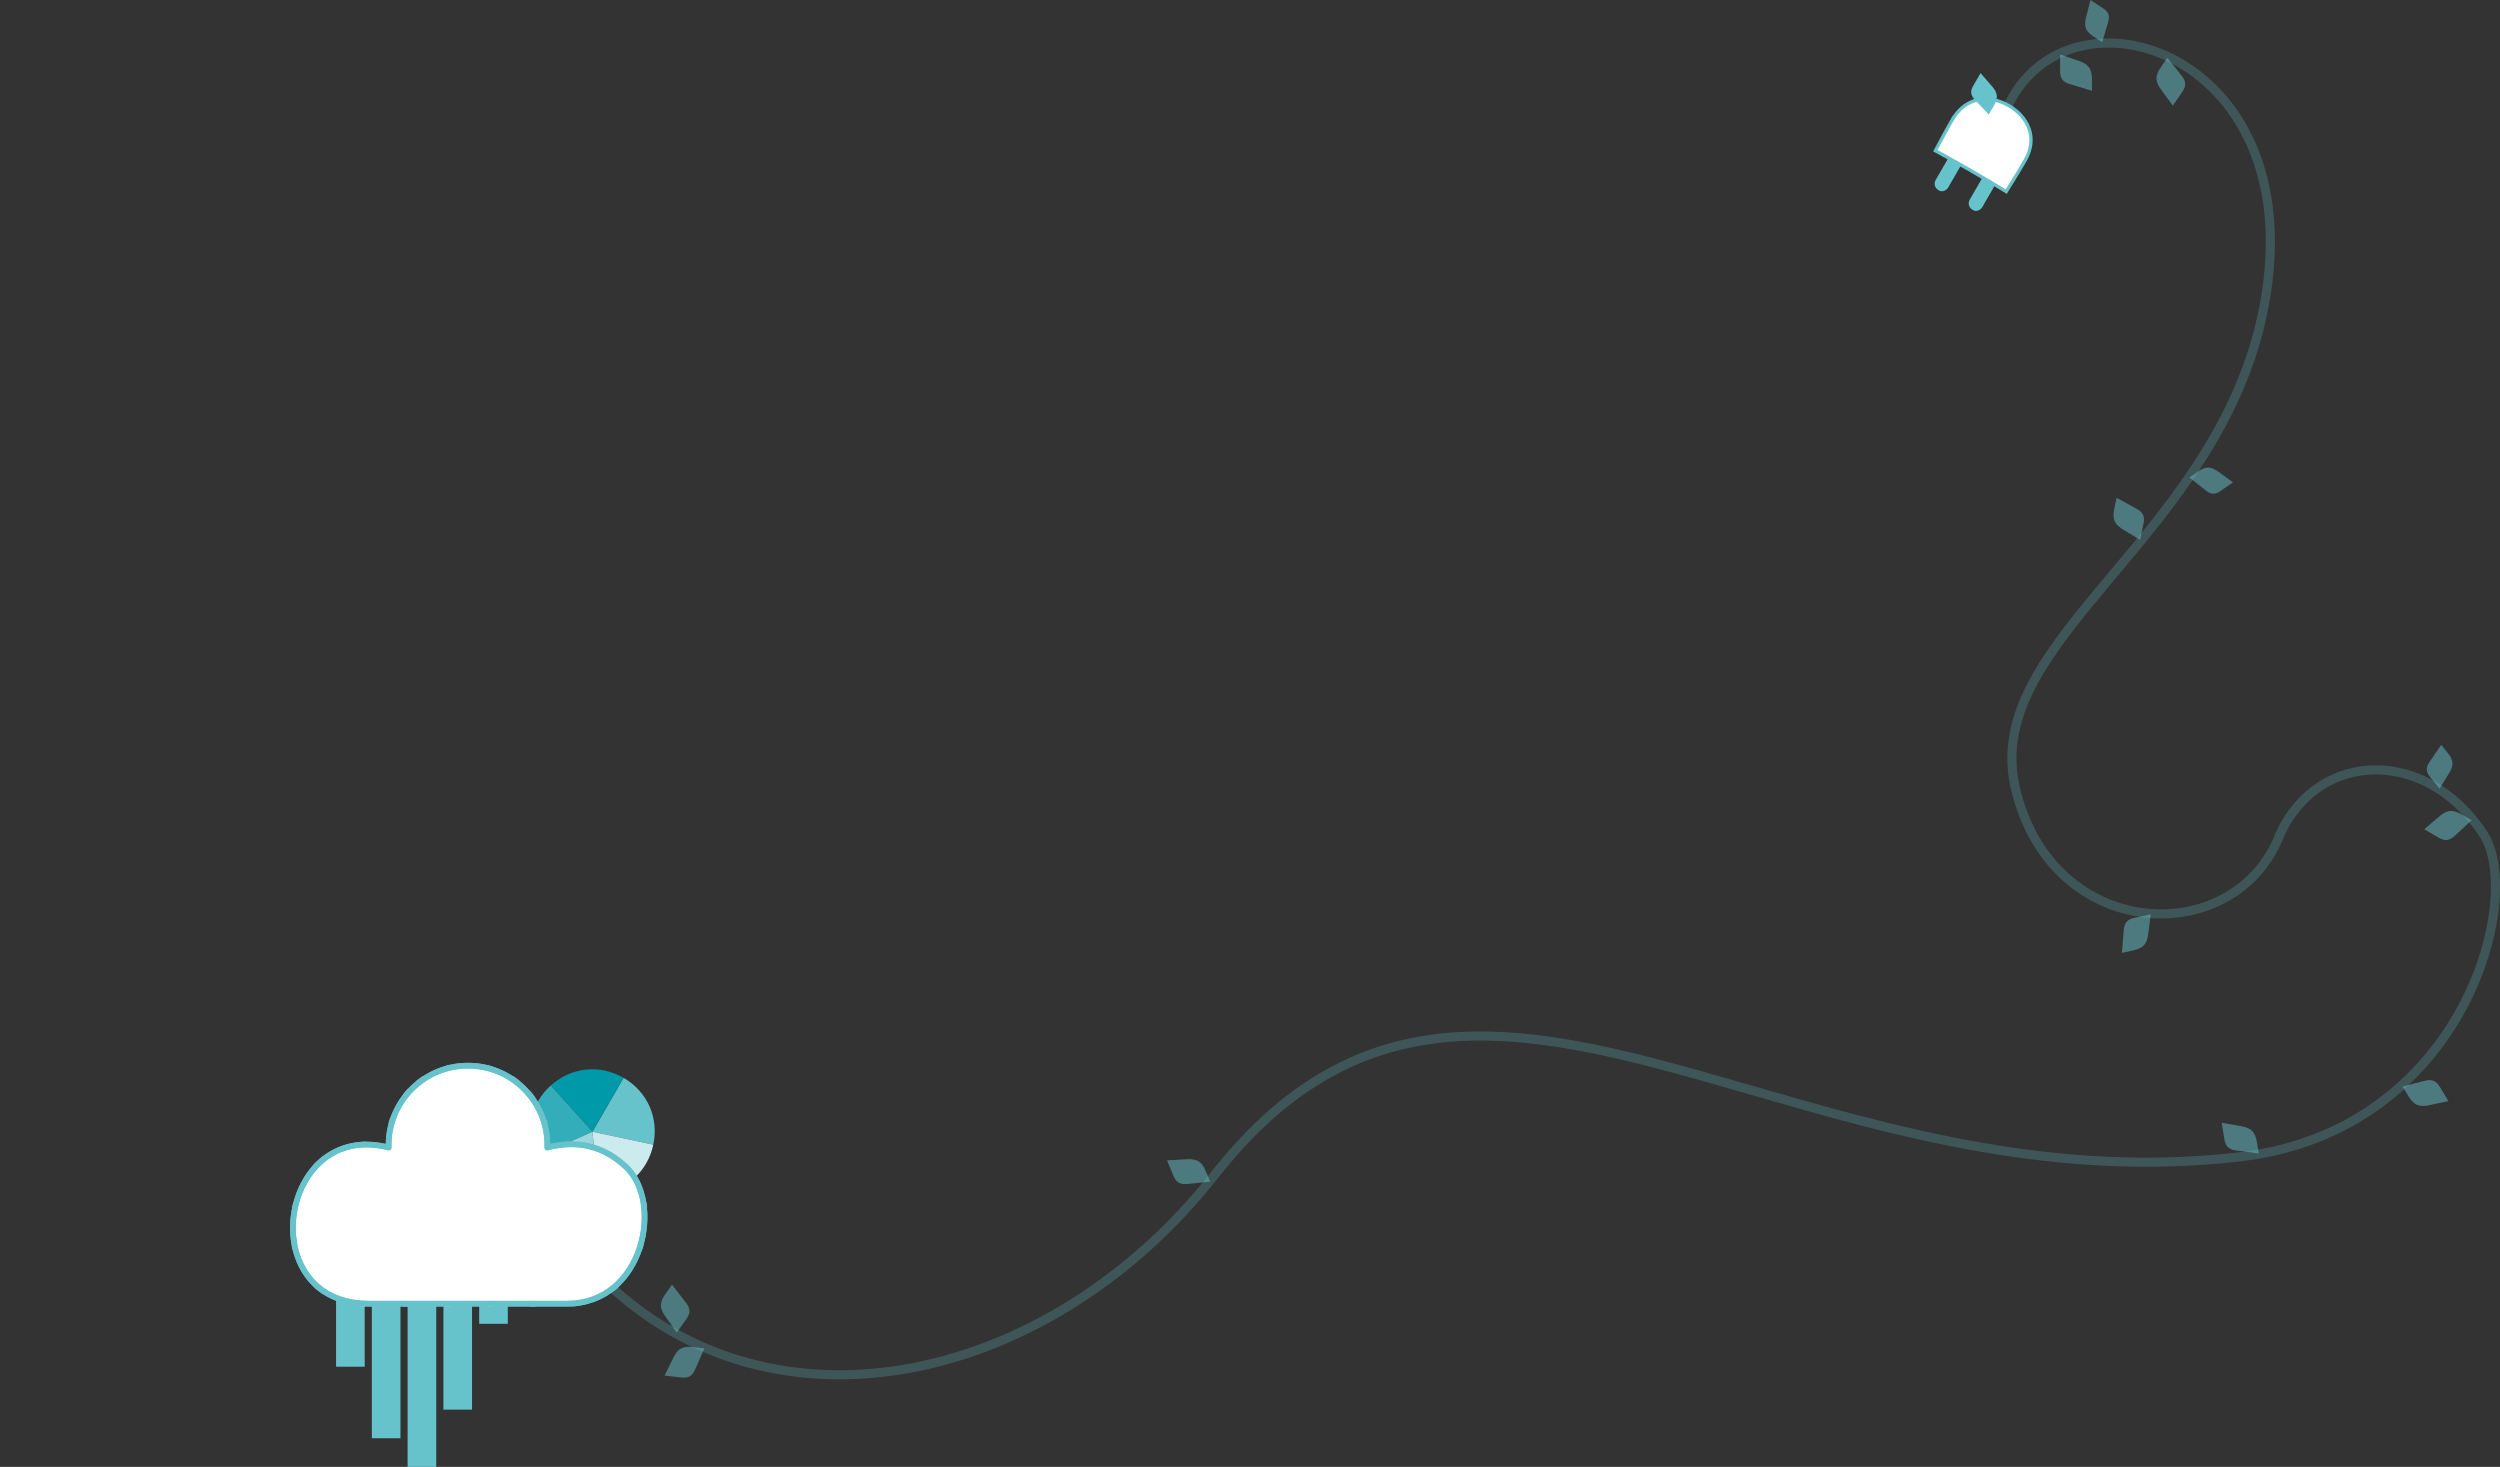 <svg width="2202" height="1292" viewBox="0 0 2202 1292" fill="none" xmlns="http://www.w3.org/2000/svg">
<rect x="0" y="0" width="2202" height="1292" fill="#333333" stroke="none"/>
<path opacity="0.25" fill-rule="evenodd" clip-rule="evenodd" d="M519.516 1114.9C521.12 1113.38 523.652 1113.45 525.171 1115.06C598.582 1192.62 696.973 1218.77 795.592 1202.11C894.287 1185.44 993.221 1125.88 1067.11 1031.96C1124.29 959.273 1184.76 924.59 1249.73 913.068C1314.48 901.583 1383.28 913.199 1456.96 932.2C1485.38 939.531 1514.56 947.961 1544.56 956.632C1670.49 993.022 1811.05 1033.64 1972.44 1014.98C2069.61 1003.75 2131.34 947.508 2164.33 887.149C2180.84 856.938 2190.11 825.756 2193.01 798.783C2195.92 771.634 2192.31 749.407 2183.86 736.574C2159.54 699.623 2124.66 681.891 2092.02 682.092C2059.49 682.293 2028.69 700.289 2012.06 735.929C1991.95 789.106 1939.73 814.051 1888.74 808.108C1837.55 802.142 1787.53 765.143 1771.19 694.84C1763.13 660.126 1771.33 628.419 1788.27 597.358C1805.08 566.536 1830.7 535.988 1857.98 503.456L1858.27 503.11C1913.28 437.526 1975.51 363.146 1992.02 258.785C2009.62 147.495 1962.43 78.481 1906.86 53.063C1878.95 40.302 1848.9 38.466 1823.44 47.609C1798.08 56.719 1777.02 76.816 1767.03 108.562C1764.8 115.638 1763.94 127.502 1763.7 138.019C1763.58 143.19 1763.61 147.893 1763.67 151.304C1763.7 153.008 1763.73 154.387 1763.76 155.336C1763.78 155.811 1763.79 156.179 1763.8 156.426C1763.8 156.549 1763.81 156.643 1763.81 156.705L1763.81 156.773L1763.81 156.789L1763.81 156.793C1763.91 159 1762.19 160.865 1759.98 160.958C1757.78 161.051 1755.91 159.337 1755.82 157.13L1759.3 156.983C1755.82 157.13 1755.82 157.131 1755.82 157.13L1755.82 157.127L1755.82 157.021C1755.81 156.953 1755.81 156.852 1755.8 156.721C1755.79 156.459 1755.78 156.076 1755.77 155.585C1755.73 154.603 1755.7 153.187 1755.67 151.443C1755.61 147.955 1755.58 143.14 1755.7 137.833C1755.94 127.392 1756.78 114.456 1759.4 106.159C1770.13 72.058 1793 50.046 1820.74 40.08C1848.39 30.147 1880.62 32.267 1910.18 45.788C1969.54 72.936 2017.99 145.793 1999.92 260.035C1983.03 366.8 1919.36 442.725 1864.52 508.107L1864.4 508.251C1836.86 541.089 1811.7 571.099 1795.29 601.188C1778.95 631.149 1771.5 660.819 1778.98 693.03C1794.56 760.065 1841.85 794.59 1889.66 800.162C1937.62 805.751 1986.04 782.297 2004.63 732.965C2004.66 732.871 2004.7 732.779 2004.74 732.688C2022.64 694.216 2056.24 674.313 2091.97 674.092C2127.64 673.872 2164.91 693.24 2190.54 732.176C2200.49 747.286 2203.95 771.751 2200.96 799.636C2197.95 827.696 2188.34 859.889 2171.35 890.986C2137.32 953.242 2073.51 1011.35 1973.36 1022.93C1810.21 1041.79 1667.77 1000.6 1541.75 964.166C1511.92 955.54 1483.01 947.18 1454.96 939.946C1381.5 921.001 1314.1 909.775 1251.12 920.945C1188.35 932.078 1129.53 965.546 1073.39 1036.9C998.42 1132.21 897.792 1192.97 796.924 1210C695.981 1227.05 594.809 1200.27 519.361 1120.56C517.842 1118.95 517.912 1116.42 519.516 1114.9Z" fill="#66C2CB"/>
<path d="M1719.6 105.418C1712.21 118.21 1704.7 132.759 1704.7 132.759C1725.45 144.098 1746.05 155.86 1767.06 168.762C1769.3 164.891 1774.09 157.966 1783.82 141.121C1795.49 120.926 1785.68 102.448 1769.39 93.047C1751.46 82.699 1731.06 85.585 1719.6 105.426L1719.6 105.418Z" fill="white"/>
<path fill-rule="evenodd" clip-rule="evenodd" d="M1708.09 123.196C1710.89 117.953 1714.63 111.102 1718.33 104.687L1720.1 101.627L1720.15 101.8C1725.89 93.322 1733.45 88.294 1741.76 86.487C1750.95 84.487 1760.9 86.46 1770.12 91.78C1778.5 96.616 1785.29 103.831 1788.46 112.536C1791.65 121.283 1791.12 131.401 1785.09 141.852C1780.21 150.291 1776.57 156.247 1773.87 160.58C1772.91 162.129 1772.07 163.461 1771.34 164.62C1770.01 166.726 1769.04 168.262 1768.33 169.493L1767.58 170.795L1766.3 170.008C1745.31 157.122 1724.73 145.372 1703.99 134.042L1702.74 133.357L1703.4 132.088L1704.7 132.759C1703.4 132.088 1703.4 132.089 1703.4 132.088L1703.48 131.92C1703.54 131.81 1703.63 131.647 1703.74 131.435C1703.96 131.01 1704.28 130.391 1704.69 129.607C1705.51 128.04 1706.68 125.818 1708.09 123.196ZM1706.66 132.163C1726.58 143.071 1746.39 154.386 1766.57 166.74C1767.2 165.701 1767.97 164.472 1768.91 162.986C1769.64 161.833 1770.46 160.526 1771.39 159.033C1774.08 154.725 1777.7 148.797 1782.55 140.39C1788.18 130.646 1788.59 121.427 1785.71 113.537C1782.82 105.603 1776.57 98.879 1768.66 94.313C1759.94 89.285 1750.73 87.528 1742.38 89.345C1734.05 91.156 1726.42 96.555 1720.87 106.157L1719.73 108.12C1716.43 113.906 1713.18 119.881 1710.67 124.575C1709.27 127.189 1708.1 129.404 1707.28 130.965C1707.04 131.422 1706.83 131.824 1706.66 132.163Z" fill="#66C2CB"/>
<path d="M1744.48 64.363L1738.04 75.51C1735.69 79.574 1735.27 83.085 1738.89 87.276L1751.73 100.891L1755.97 93.554C1760.18 86.257 1759.6 82.256 1755.19 76.725L1744.48 64.358L1744.48 64.363Z" fill="#66C2CB"/>
<path d="M1704.89 158.597L1715.82 139.673C1716.55 138.408 1718.79 140.303 1721.86 142.076L1725.23 144.019C1726.44 144.72 1727.66 144.886 1726.96 146.1L1716.03 165.024C1714.39 167.859 1710.68 169.357 1708.15 167.897L1707.25 167.377C1704.17 165.603 1703.12 161.668 1704.89 158.597Z" fill="#66C2CB"/>
<path d="M1734.9 175.914L1745.84 156.99C1746.57 155.725 1748.8 157.62 1751.87 159.393L1755.24 161.336C1756.46 162.037 1757.68 162.203 1756.97 163.417L1746.04 182.342C1744.41 185.176 1740.69 186.675 1738.16 185.214L1737.26 184.694C1734.19 182.921 1733.13 178.986 1734.9 175.914Z" fill="#66C2CB"/>
<path opacity="0.5" d="M1814.54 47.932L1814.54 62.644C1814.54 68.008 1816.13 71.724 1822.11 73.799L1842.6 79.945L1842.6 70.263C1842.6 60.634 1839.73 57.012 1832.2 54.055L1814.54 47.932Z" fill="#66C2CB"/>
<path opacity="0.5" d="M1913.81 93.066L1922.12 81.001C1925.14 76.601 1925.93 72.651 1922.23 67.568L1908.97 50.927L1903.51 58.868C1898.07 66.767 1898.37 71.36 1902.85 78.044L1913.81 93.066Z" fill="#66C2CB"/>
<path opacity="0.5" d="M1885 475.458L1888 461.127C1889.1 455.901 1888.31 451.952 1882.93 448.687L1864.27 438.443L1862.3 447.873C1860.33 457.257 1862.37 461.38 1869.08 465.822L1885 475.458Z" fill="#66C2CB"/>
<path opacity="0.5" d="M1894.35 805.318L1880.03 808.402C1874.81 809.525 1871.52 811.857 1870.72 818.093L1868.95 839.295L1878.37 837.264C1887.75 835.246 1890.69 831.7 1892.02 823.767L1894.35 805.318Z" fill="#66C2CB"/>
<path opacity="0.5" d="M2156.6 969.868L2149 957.348C2146.23 952.782 2142.95 950.441 2136.79 951.725L2116.16 956.98L2121.17 965.217C2126.14 973.415 2130.45 975.03 2138.39 973.694L2156.6 969.868Z" fill="#66C2CB"/>
<path opacity="0.5" d="M2135.3 730.408L2147.96 737.786C2152.57 740.478 2156.57 740.971 2161.37 736.905L2176.99 722.449L2168.66 717.596C2160.37 712.764 2155.81 713.402 2149.48 718.361L2135.3 730.408Z" fill="#66C2CB"/>
<path opacity="0.5" d="M1956.86 988.937L1959.23 1003.39C1960.09 1008.66 1962.26 1012.05 1968.45 1013.16L1989.55 1015.98L1987.99 1006.47C1986.44 997.012 1983.04 993.905 1975.18 992.183L1956.86 988.937Z" fill="#66C2CB"/>
<path opacity="0.5" d="M1027.91 1022.06L1033.55 1035.57C1035.61 1040.5 1038.5 1043.3 1044.78 1042.95L1065.96 1040.83L1062.25 1031.94C1058.55 1023.09 1054.53 1020.85 1046.48 1020.99L1027.91 1022.06Z" fill="#66C2CB"/>
<path opacity="0.5" d="M585.388 1211.58L599.938 1213.29C605.244 1213.92 609.108 1212.77 611.882 1207.13L620.424 1187.64L610.85 1186.52C601.323 1185.39 597.398 1187.8 593.57 1194.87L585.388 1211.58Z" fill="#66C2CB"/>
<path opacity="0.5" d="M596.05 1173.72L604.552 1161.8C607.653 1157.45 608.508 1153.51 604.893 1148.37L591.908 1131.51L586.316 1139.36C580.748 1147.17 580.969 1151.76 585.335 1158.52L596.05 1173.72Z" fill="#66C2CB"/>
<path opacity="0.5" d="M1841.28 0.006L1852.42 7.328C1856.49 9.994 1858.51 13.053 1857.11 18.606L1851.57 37.17L1844.24 32.353C1836.94 27.562 1835.62 23.59 1837.13 16.421L1841.28 0.001L1841.28 0.006Z" fill="#66C2CB"/>
<path opacity="0.5" d="M1966.78 424.837L1955.83 432.458C1951.84 435.236 1948.25 435.974 1943.61 432.612L1928.43 420.569L1935.63 415.556C1942.79 410.57 1946.98 410.82 1953.07 414.883L1966.78 424.842L1966.78 424.837Z" fill="#66C2CB"/>
<path opacity="0.5" d="M2148.75 694.587L2140.35 684.228C2137.29 680.457 2136.29 676.929 2139.31 672.061L2150.22 656.053L2155.75 662.867C2161.24 669.645 2161.3 673.83 2157.68 680.205L2148.74 694.591L2148.75 694.587Z" fill="#66C2CB"/>
<path d="M321.214 1140.79H296V1203.8H321.214V1140.79Z" fill="#66C2CB"/>
<path d="M352.731 1140.79H327.518V1266.8H352.731V1140.79Z" fill="#66C2CB"/>
<path d="M384.248 1140.79H359.034V1292H384.248V1140.79Z" fill="#66C2CB"/>
<path d="M415.763 1140.79H390.55V1241.6H415.763V1140.79Z" fill="#66C2CB"/>
<path d="M447.281 1140.79H422.067V1166H447.281V1140.79Z" fill="#66C2CB"/>
<path d="M521.821 996.818L549.249 949.36C570.219 961.472 580.475 984.543 575.43 1008.23L521.821 996.818Z" fill="#66C2CB"/>
<path d="M521.822 996.818L485.162 956.082C503.168 939.882 528.28 937.249 549.25 949.361L521.822 996.818Z" fill="#0099A9"/>
<path d="M521.822 996.818L471.739 1019.09C461.898 996.968 467.159 972.274 485.164 956.074L521.823 996.81L521.822 996.818Z" fill="#33ADBA"/>
<path d="M521.822 996.818L527.528 1051.33C503.44 1053.85 481.58 1041.22 471.739 1019.09L521.822 996.818Z" fill="#99D6DD"/>
<path d="M521.822 996.819L575.431 1008.23C570.385 1031.91 551.615 1048.8 527.528 1051.33L521.822 996.819Z" fill="#CCEBEE"/>
<path d="M550.649 1027.09C527.112 1005.74 502.782 1005.39 482.084 1010.73C482.107 1010 482.123 1009.26 482.123 1008.52C482.123 969.922 450.819 938.634 412.203 938.634C373.587 938.634 342.283 969.922 342.283 1008.52C342.283 1009.26 342.298 1010 342.322 1010.73C245.437 985.729 222.246 1148.28 324.806 1148.28H499.599C566.765 1148.28 585.333 1058.55 550.649 1027.09Z" fill="white"/>
<path fill-rule="evenodd" clip-rule="evenodd" d="M339.788 1007.55C340.305 968.02 372.529 936.134 412.202 936.134C451.874 936.134 484.096 968.016 484.616 1007.55C505.2 1002.91 529.192 1004.25 552.328 1025.24C570.665 1041.87 574.574 1073.35 565.691 1100.26C556.746 1127.36 534.536 1150.78 499.599 1150.78H324.806C298.431 1150.78 279.867 1140.29 268.625 1124.74C257.444 1109.27 253.681 1089.06 256.294 1069.79C258.908 1050.53 267.934 1031.94 282.697 1019.75C296.91 1008.01 316.26 1002.36 339.788 1007.55ZM412.202 941.134C374.966 941.134 344.782 971.304 344.782 1008.52C344.782 1009.22 344.797 1009.94 344.82 1010.65C344.846 1011.44 344.499 1012.19 343.884 1012.68C343.27 1013.17 342.459 1013.35 341.697 1013.15C318.212 1007.09 299.43 1012.41 285.881 1023.6C272.252 1034.86 263.724 1052.22 261.249 1070.46C258.774 1088.71 262.388 1107.57 272.677 1121.81C282.903 1135.95 299.901 1145.78 324.806 1145.78H499.599C531.827 1145.78 552.484 1124.33 560.943 1098.7C569.465 1072.88 565.316 1043.77 548.969 1028.94C526.225 1008.31 502.841 1007.96 482.708 1013.15C481.945 1013.35 481.135 1013.17 480.52 1012.68C479.906 1012.19 479.559 1011.44 479.584 1010.65C479.608 1009.94 479.623 1009.22 479.623 1008.52C479.623 971.304 449.439 941.134 412.202 941.134Z" fill="#66C2CB"/>
<g opacity="0.5">
<mask id="mask0_7424_39990" style="mask-type:alpha" maskUnits="userSpaceOnUse" x="258" y="938" width="310" height="211">
<path d="M550.649 1027.09C527.112 1005.74 502.782 1005.39 482.084 1010.73C482.107 1010 482.123 1009.26 482.123 1008.52C482.123 969.921 450.819 938.633 412.203 938.633C373.587 938.633 342.283 969.921 342.283 1008.52C342.283 1009.26 342.298 1010 342.322 1010.73C245.437 985.728 222.246 1148.28 324.806 1148.28H499.599C566.765 1148.28 585.333 1058.55 550.649 1027.09Z" fill="white"/>
</mask>
<g mask="url(#mask0_7424_39990)">
</g>
<mask id="mask1_7424_39990" style="mask-type:alpha" maskUnits="userSpaceOnUse" x="255" y="936" width="316" height="215">
<path fill-rule="evenodd" clip-rule="evenodd" d="M339.788 1007.55C340.305 968.019 372.529 936.133 412.202 936.133C451.874 936.133 484.096 968.015 484.616 1007.55C505.2 1002.91 529.192 1004.25 552.328 1025.23C570.665 1041.87 574.574 1073.35 565.691 1100.26C556.746 1127.36 534.536 1150.78 499.599 1150.78H324.806C298.431 1150.78 279.867 1140.29 268.625 1124.73C257.444 1109.27 253.681 1089.06 256.294 1069.79C258.908 1050.53 267.934 1031.94 282.697 1019.75C296.91 1008.01 316.26 1002.36 339.788 1007.55ZM412.202 941.133C374.966 941.133 344.782 971.303 344.782 1008.52C344.782 1009.22 344.797 1009.93 344.82 1010.65C344.846 1011.44 344.499 1012.19 343.884 1012.68C343.27 1013.17 342.459 1013.35 341.697 1013.15C318.212 1007.09 299.43 1012.41 285.881 1023.6C272.252 1034.86 263.724 1052.22 261.249 1070.46C258.774 1088.71 262.388 1107.57 272.677 1121.8C282.903 1135.95 299.901 1145.78 324.806 1145.78H499.599C531.827 1145.78 552.484 1124.33 560.943 1098.7C569.465 1072.88 565.316 1043.77 548.969 1028.94C526.225 1008.31 502.841 1007.96 482.708 1013.15C481.945 1013.35 481.135 1013.17 480.52 1012.68C479.906 1012.19 479.559 1011.44 479.584 1010.65C479.608 1009.93 479.623 1009.22 479.623 1008.52C479.623 971.303 449.439 941.133 412.202 941.133Z" fill="#66C2CB"/>
</mask>
<g mask="url(#mask1_7424_39990)">
<path fill-rule="evenodd" clip-rule="evenodd" d="M579.781 1101.26H245.927V1096.78H579.781V1101.26Z" fill="#CCEBEE"/>
<path fill-rule="evenodd" clip-rule="evenodd" d="M284.908 915.97L284.908 1172.29L280.428 1172.29L280.428 915.97L284.908 915.97Z" fill="#CCEBEE"/>
<path fill-rule="evenodd" clip-rule="evenodd" d="M322.211 915.97L322.211 1172.29L317.73 1172.29L317.73 915.97L322.211 915.97Z" fill="#CCEBEE"/>
<path fill-rule="evenodd" clip-rule="evenodd" d="M359.512 915.97L359.512 1172.29L355.031 1172.29L355.031 915.97L359.512 915.97Z" fill="#CCEBEE"/>
<path fill-rule="evenodd" clip-rule="evenodd" d="M396.814 915.97V1172.29H392.334V915.97H396.814Z" fill="#CCEBEE"/>
<path fill-rule="evenodd" clip-rule="evenodd" d="M434.115 915.97V1172.29H429.635V915.97H434.115Z" fill="#CCEBEE"/>
<path fill-rule="evenodd" clip-rule="evenodd" d="M471.418 915.97V1172.29H466.938V915.97H471.418Z" fill="#CCEBEE"/>
<path fill-rule="evenodd" clip-rule="evenodd" d="M508.721 914.664V1170.98H504.24V914.664H508.721Z" fill="#CCEBEE"/>
<path fill-rule="evenodd" clip-rule="evenodd" d="M546.021 914.664V1170.98H541.541V914.664H546.021Z" fill="#CCEBEE"/>
<path fill-rule="evenodd" clip-rule="evenodd" d="M579.781 1063.98H245.927V1059.5H579.781V1063.98Z" fill="#CCEBEE"/>
<path fill-rule="evenodd" clip-rule="evenodd" d="M579.781 1026.7H245.927V1022.22H579.781V1026.7Z" fill="#CCEBEE"/>
<path fill-rule="evenodd" clip-rule="evenodd" d="M579.781 989.416H245.927V984.936H579.781V989.416Z" fill="#CCEBEE"/>
<path fill-rule="evenodd" clip-rule="evenodd" d="M579.781 952.133H245.927V947.652H579.781V952.133Z" fill="#CCEBEE"/>
<path fill-rule="evenodd" clip-rule="evenodd" d="M579.781 1138.55H245.927V1134.07H579.781V1138.55Z" fill="#CCEBEE"/>
</g>
</g>
<path fill-rule="evenodd" clip-rule="evenodd" d="M339.788 1007.55C340.305 968.02 372.529 936.134 412.202 936.134C451.874 936.134 484.096 968.016 484.616 1007.55C505.2 1002.91 529.192 1004.25 552.328 1025.24C570.665 1041.87 574.574 1073.35 565.691 1100.26C556.746 1127.36 534.536 1150.78 499.599 1150.78H324.806C298.431 1150.78 279.867 1140.29 268.625 1124.74C257.444 1109.27 253.681 1089.06 256.294 1069.79C258.908 1050.53 267.934 1031.94 282.697 1019.75C296.91 1008.01 316.26 1002.36 339.788 1007.55ZM412.202 941.134C374.966 941.134 344.782 971.304 344.782 1008.52C344.782 1009.22 344.797 1009.94 344.82 1010.65C344.846 1011.44 344.499 1012.19 343.884 1012.68C343.27 1013.17 342.459 1013.35 341.697 1013.15C318.212 1007.09 299.43 1012.41 285.881 1023.6C272.252 1034.86 263.724 1052.22 261.249 1070.46C258.774 1088.71 262.388 1107.57 272.677 1121.81C282.903 1135.95 299.901 1145.78 324.806 1145.78H499.599C531.827 1145.78 552.484 1124.33 560.943 1098.7C569.465 1072.88 565.316 1043.77 548.969 1028.94C526.225 1008.31 502.841 1007.96 482.708 1013.15C481.945 1013.35 481.135 1013.17 480.52 1012.68C479.906 1012.19 479.559 1011.44 479.584 1010.65C479.608 1009.94 479.623 1009.22 479.623 1008.52C479.623 971.304 449.439 941.134 412.202 941.134Z" fill="#66C2CB"/>
</svg>
